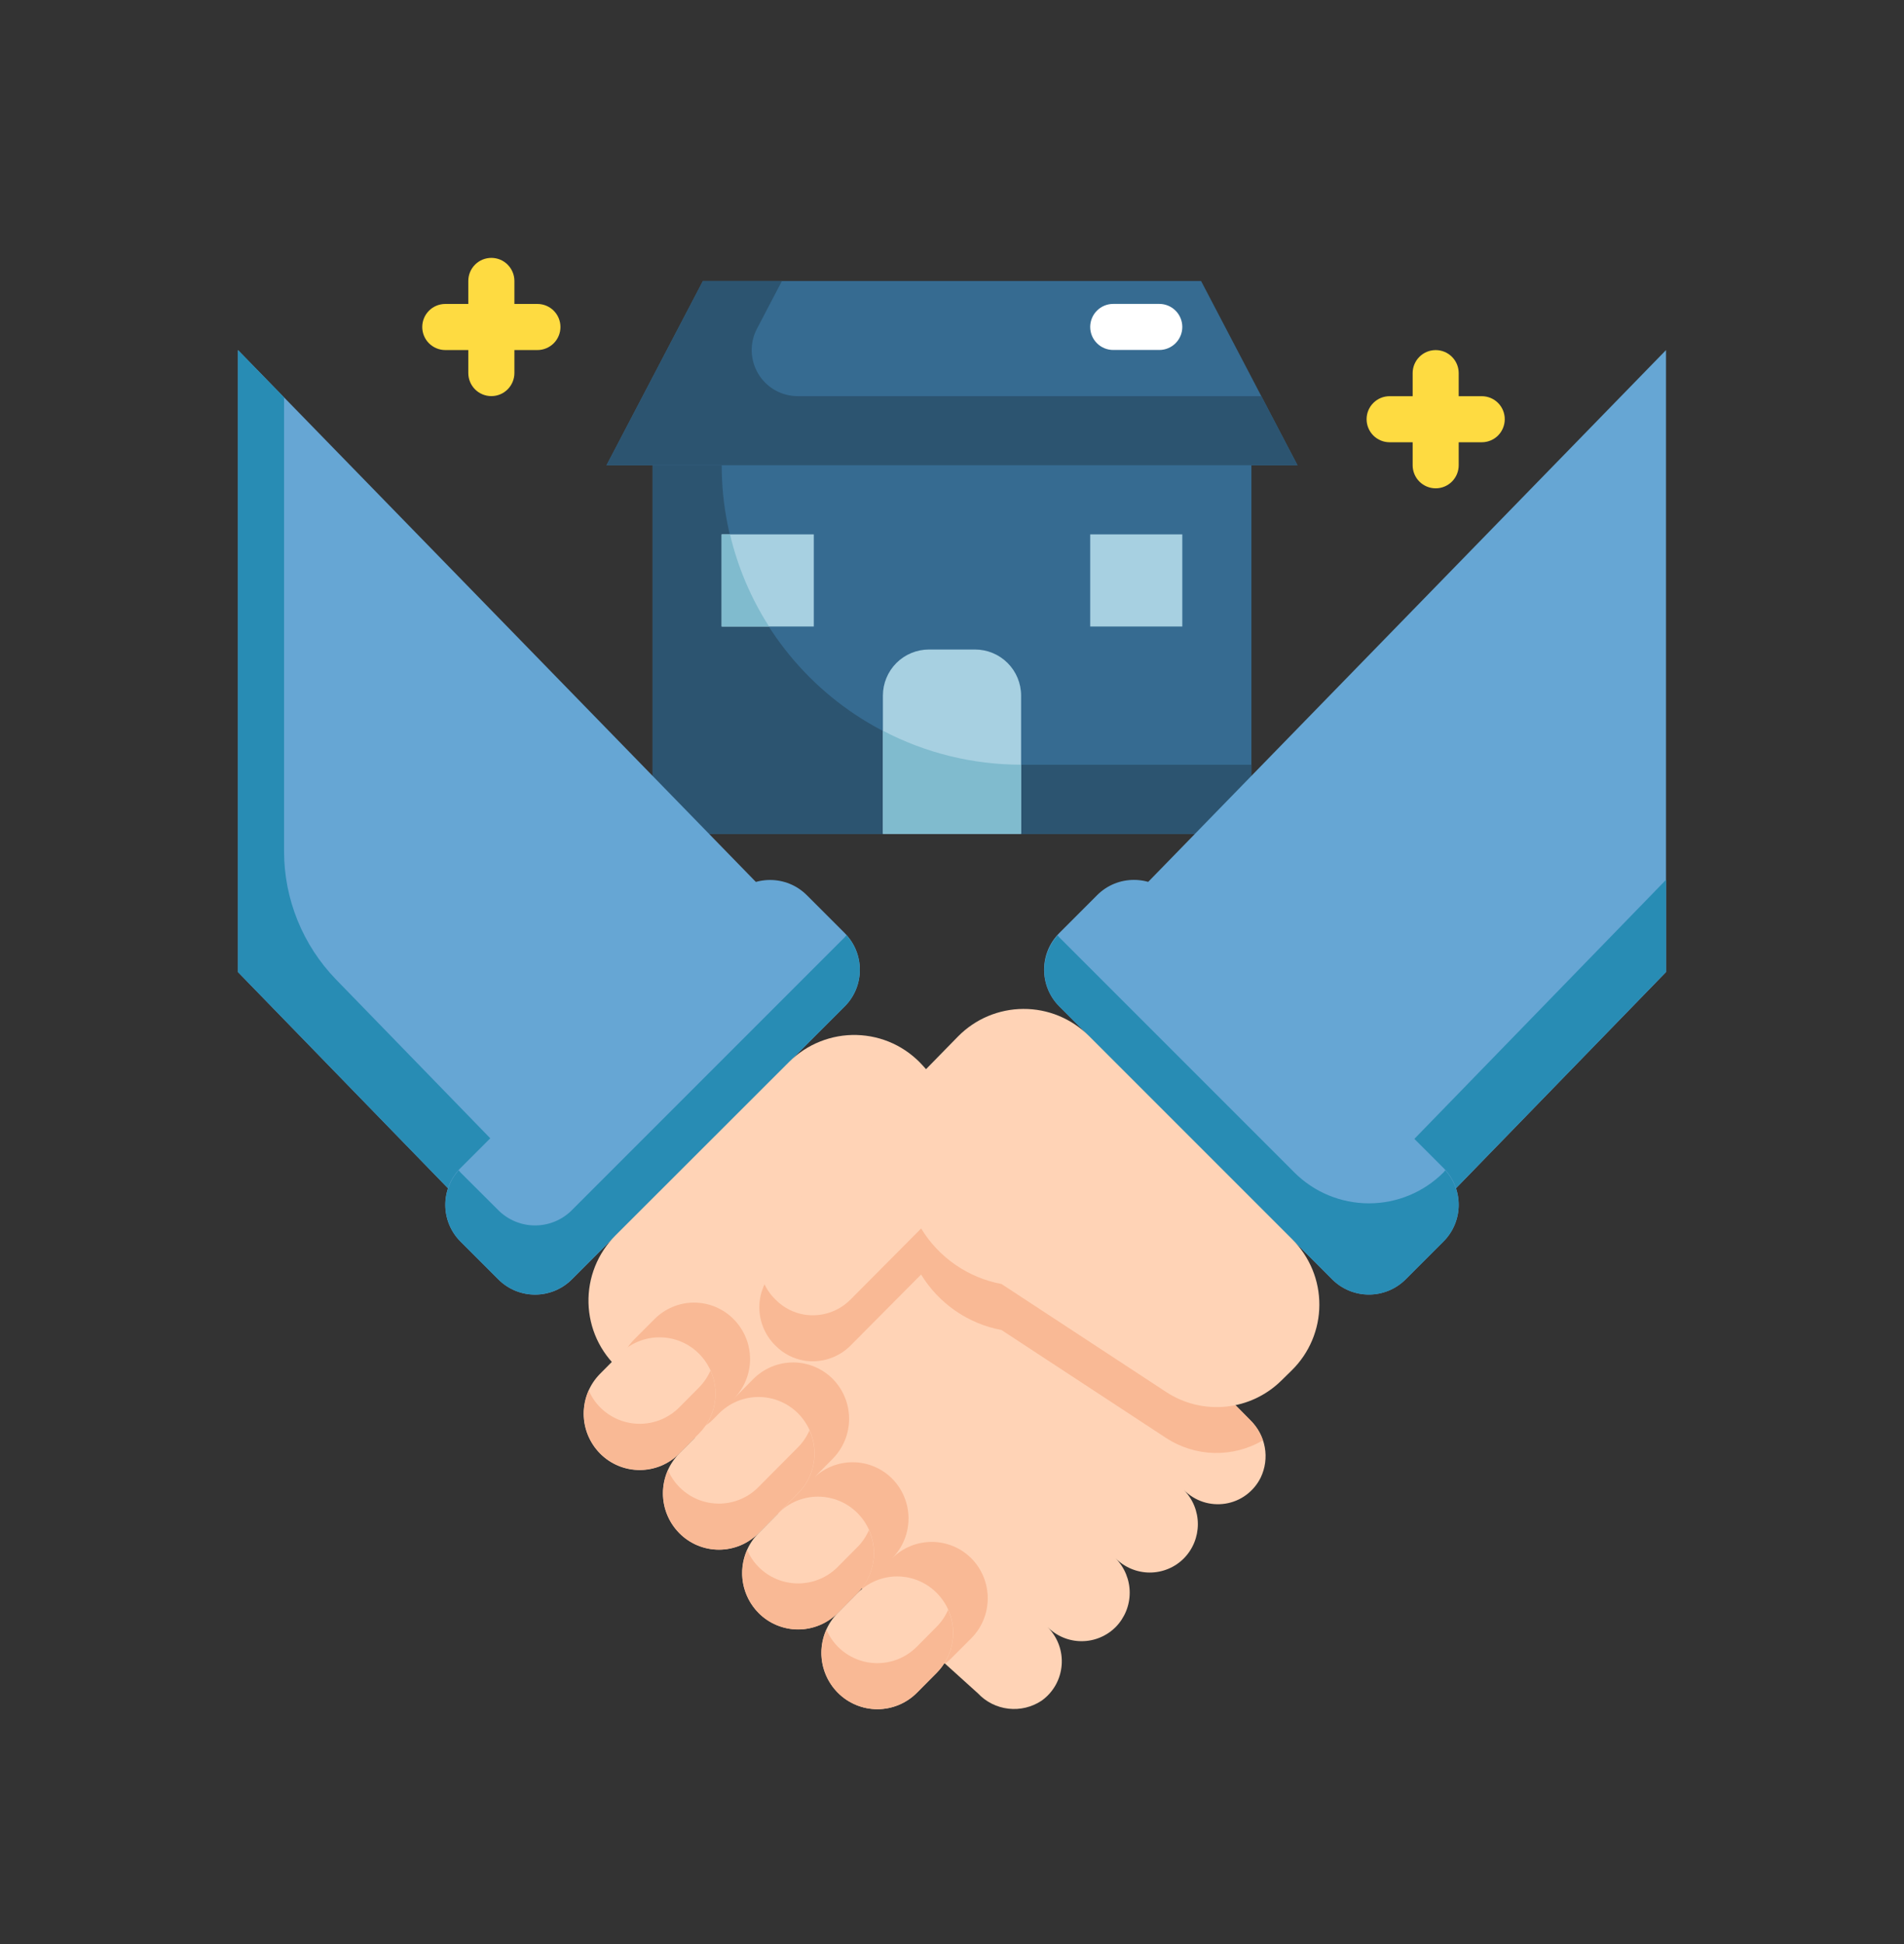 <svg width="48" height="49" viewBox="0 0 48 49" fill="none" xmlns="http://www.w3.org/2000/svg">
<rect x="0" y="0" width="48" height="49" fill="#333333" stroke="none"/>
<path d="M15.29 11.727L17.721 7.082H30.279L32.71 11.727H15.29Z" fill="#366B91"/>
<path d="M19.083 8.286L19.713 7.082H17.721L15.29 11.727H32.71L31.798 9.985H20.11C19.91 9.985 19.714 9.933 19.54 9.835C19.367 9.737 19.221 9.595 19.118 9.425C19.015 9.254 18.957 9.059 18.951 8.86C18.945 8.66 18.99 8.463 19.083 8.286Z" fill="#2C5470"/>
<path d="M16.452 11.727H31.548V19.856C31.548 20.164 31.426 20.459 31.208 20.677C30.991 20.895 30.695 21.017 30.387 21.017H17.613C17.305 21.017 17.01 20.895 16.792 20.677C16.574 20.459 16.452 20.164 16.452 19.856V11.727Z" fill="#366B91"/>
<path d="M25.742 19.275C23.74 19.275 21.82 18.48 20.404 17.064C18.989 15.649 18.194 13.729 18.194 11.727H16.452V19.856C16.452 20.164 16.574 20.459 16.792 20.677C17.01 20.895 17.305 21.017 17.613 21.017H30.387C30.695 21.017 30.991 20.895 31.208 20.677C31.426 20.459 31.548 20.164 31.548 19.856V19.275H25.742Z" fill="#2C5470"/>
<path d="M6 24.502L12.663 31.36L20.406 23.616L6 8.824V24.502Z" fill="#66A6D4"/>
<path d="M7.161 10.017L6 8.824V24.502L12.663 31.36L13.824 30.198L8.475 24.692C7.633 23.825 7.161 22.664 7.161 21.456V10.017Z" fill="#288CB4"/>
<path d="M42 24.502L35.337 31.36L27.594 23.616L42 8.824V24.502Z" fill="#66A6D4"/>
<path d="M28.74 22.436L27.594 23.613L35.337 31.356L42 24.498V22.176L35.337 29.034L28.74 22.436Z" fill="#288CB4"/>
<path d="M18.488 22.563L11.609 29.441C11.098 29.953 11.098 30.782 11.609 31.293L12.564 32.248C13.075 32.759 13.904 32.759 14.416 32.248L21.294 25.369C21.805 24.858 21.805 24.029 21.294 23.517L20.34 22.563C19.828 22.052 18.999 22.052 18.488 22.563Z" fill="#66A6D4"/>
<path d="M21.294 23.625L14.415 30.504C14.17 30.749 13.837 30.887 13.489 30.887C13.142 30.887 12.809 30.749 12.564 30.504L11.609 29.552C11.592 29.534 11.581 29.514 11.564 29.496C11.34 29.745 11.22 30.07 11.228 30.404C11.237 30.738 11.373 31.057 11.609 31.294L12.561 32.246C12.807 32.491 13.14 32.629 13.487 32.629C13.834 32.629 14.167 32.491 14.413 32.246L21.294 25.367C21.53 25.13 21.666 24.812 21.675 24.477C21.683 24.143 21.563 23.819 21.339 23.57C21.323 23.588 21.311 23.608 21.294 23.625Z" fill="#288CB4"/>
<path d="M27.66 22.561L26.706 23.516C26.194 24.027 26.194 24.856 26.706 25.367L33.584 32.246C34.095 32.757 34.924 32.757 35.436 32.246L36.39 31.291C36.902 30.78 36.902 29.951 36.39 29.439L29.512 22.561C29.001 22.05 28.172 22.05 27.66 22.561Z" fill="#66A6D4"/>
<path d="M36.391 29.551C35.892 30.05 35.216 30.33 34.511 30.33C33.805 30.33 33.129 30.05 32.63 29.551L26.708 23.629C26.691 23.612 26.679 23.592 26.663 23.574C26.439 23.823 26.319 24.147 26.327 24.481C26.335 24.816 26.472 25.134 26.708 25.371L33.585 32.246C33.83 32.491 34.163 32.629 34.511 32.629C34.858 32.629 35.191 32.491 35.436 32.246L36.391 31.293C36.627 31.056 36.763 30.738 36.772 30.404C36.78 30.069 36.66 29.745 36.436 29.496C36.419 29.512 36.408 29.532 36.391 29.551Z" fill="#288CB4"/>
<path d="M31.781 37.245C31.696 37.417 31.57 37.566 31.416 37.68C31.262 37.794 31.082 37.869 30.893 37.899C30.703 37.929 30.509 37.914 30.327 37.854C30.145 37.794 29.98 37.691 29.845 37.554C30.072 37.784 30.198 38.094 30.198 38.416C30.198 38.739 30.072 39.049 29.845 39.279C29.733 39.392 29.599 39.482 29.451 39.543C29.304 39.604 29.146 39.636 28.986 39.636C28.826 39.636 28.668 39.604 28.521 39.543C28.373 39.482 28.239 39.392 28.127 39.279C28.353 39.51 28.48 39.821 28.48 40.144C28.48 40.467 28.353 40.778 28.127 41.009C28.014 41.122 27.88 41.212 27.733 41.273C27.585 41.335 27.427 41.366 27.267 41.366C27.108 41.366 26.95 41.335 26.802 41.273C26.655 41.212 26.521 41.122 26.408 41.009C26.534 41.134 26.631 41.285 26.693 41.452C26.754 41.618 26.779 41.796 26.764 41.973C26.75 42.15 26.697 42.322 26.61 42.476C26.522 42.631 26.402 42.764 26.257 42.867C26.011 43.03 25.715 43.101 25.422 43.067C25.128 43.033 24.857 42.897 24.654 42.681L15.602 34.507C15.368 34.296 15.179 34.039 15.047 33.753C14.916 33.467 14.844 33.157 14.836 32.841C14.828 32.526 14.884 32.213 15.001 31.92C15.118 31.628 15.293 31.362 15.516 31.139L19.893 26.766C20.116 26.543 20.383 26.367 20.676 26.251C20.97 26.134 21.284 26.078 21.599 26.087C21.915 26.096 22.225 26.168 22.512 26.301C22.798 26.434 23.054 26.624 23.265 26.859L28.529 32.735L28.506 32.758L29.847 34.105L31.518 35.794C31.709 35.977 31.838 36.216 31.885 36.477C31.933 36.737 31.896 37.007 31.781 37.245Z" fill="#FFD3B6"/>
<path d="M24.487 41.292L23.988 41.791C23.938 41.843 23.884 41.889 23.826 41.931L21.77 40.073L21.7 40.009L19.697 38.203L19.552 38.075L17.647 36.351C17.71 36.127 17.831 35.923 17.996 35.759C17.828 35.928 17.62 36.051 17.392 36.119L15.609 34.504C15.656 34.218 15.792 33.954 15.998 33.75L16.498 33.25C16.628 33.118 16.784 33.013 16.955 32.941C17.127 32.869 17.311 32.832 17.497 32.832C17.682 32.832 17.866 32.869 18.038 32.941C18.209 33.013 18.365 33.118 18.495 33.25C18.76 33.517 18.909 33.878 18.909 34.255C18.909 34.631 18.76 34.992 18.495 35.259L18.994 34.754C19.126 34.623 19.281 34.519 19.453 34.448C19.624 34.377 19.808 34.34 19.993 34.34C20.179 34.34 20.362 34.377 20.534 34.448C20.705 34.519 20.861 34.623 20.992 34.754C21.257 35.022 21.406 35.384 21.406 35.761C21.406 36.139 21.257 36.501 20.992 36.769L20.522 37.245C20.788 36.991 21.143 36.852 21.511 36.856C21.878 36.86 22.23 37.008 22.49 37.268C22.755 37.535 22.904 37.897 22.904 38.273C22.904 38.649 22.755 39.01 22.49 39.277C22.621 39.146 22.777 39.042 22.948 38.971C23.12 38.9 23.303 38.864 23.489 38.864C23.674 38.864 23.858 38.9 24.029 38.971C24.201 39.042 24.356 39.146 24.487 39.277C24.753 39.546 24.901 39.908 24.901 40.285C24.901 40.662 24.753 41.024 24.487 41.292Z" fill="#F9B995"/>
<path d="M31.518 35.792L29.847 34.104L28.506 32.757L28.529 32.733L23.889 27.555L19.534 32.002C19.284 32.254 19.143 32.595 19.143 32.951C19.143 33.307 19.284 33.648 19.534 33.901L19.552 33.918C19.749 34.119 20.006 34.251 20.284 34.295C20.492 34.328 20.706 34.31 20.906 34.245C21.107 34.179 21.29 34.067 21.439 33.918L23.221 32.124C23.442 32.486 23.737 32.798 24.086 33.039C24.435 33.28 24.831 33.445 25.248 33.523L29.4 36.246C29.761 36.481 30.18 36.611 30.611 36.622C31.041 36.632 31.467 36.522 31.838 36.304C31.771 36.112 31.661 35.937 31.518 35.792Z" fill="#F9B995"/>
<path d="M29.4 35.086L25.248 32.363C24.831 32.285 24.435 32.12 24.086 31.879C23.737 31.638 23.443 31.326 23.222 30.964L21.439 32.758C21.29 32.907 21.108 33.02 20.907 33.085C20.706 33.151 20.493 33.168 20.284 33.136C20.006 33.091 19.75 32.959 19.552 32.758L19.535 32.741C19.284 32.489 19.143 32.147 19.143 31.791C19.143 31.436 19.284 31.094 19.535 30.842L24.149 26.127C24.364 25.908 24.62 25.733 24.903 25.613C25.186 25.494 25.489 25.431 25.796 25.43C26.104 25.428 26.408 25.487 26.692 25.604C26.976 25.721 27.234 25.893 27.451 26.11L32.581 31.24C32.797 31.456 32.969 31.714 33.086 31.997C33.203 32.281 33.262 32.584 33.261 32.891C33.26 33.197 33.198 33.501 33.079 33.783C32.96 34.066 32.786 34.322 32.568 34.537L32.303 34.797C31.925 35.17 31.431 35.402 30.903 35.454C30.374 35.507 29.844 35.377 29.4 35.086Z" fill="#FFD3B6"/>
<path d="M21.12 42.664C20.855 42.397 20.706 42.036 20.706 41.659C20.706 41.282 20.855 40.921 21.12 40.654L21.62 40.151C21.75 40.019 21.906 39.914 22.077 39.843C22.249 39.771 22.432 39.734 22.618 39.734C22.804 39.734 22.988 39.771 23.159 39.843C23.33 39.914 23.486 40.019 23.616 40.151C23.881 40.418 24.03 40.78 24.03 41.156C24.03 41.533 23.881 41.894 23.616 42.162L23.117 42.664C22.986 42.796 22.831 42.901 22.66 42.972C22.488 43.044 22.304 43.081 22.119 43.081C21.933 43.081 21.749 43.044 21.578 42.972C21.407 42.901 21.251 42.796 21.12 42.664Z" fill="#FFD3B6"/>
<path d="M23.616 40.999L23.117 41.502C22.956 41.665 22.757 41.787 22.539 41.855C22.32 41.924 22.087 41.938 21.862 41.897C21.637 41.855 21.425 41.758 21.245 41.615C21.066 41.472 20.925 41.287 20.834 41.077C20.716 41.339 20.68 41.631 20.731 41.914C20.782 42.197 20.918 42.458 21.12 42.663C21.25 42.795 21.406 42.9 21.577 42.971C21.749 43.042 21.933 43.079 22.118 43.079C22.304 43.079 22.488 43.042 22.659 42.971C22.831 42.9 22.986 42.795 23.117 42.663L23.616 42.16C23.818 41.955 23.953 41.694 24.005 41.411C24.056 41.128 24.02 40.837 23.902 40.574C23.834 40.732 23.737 40.876 23.616 40.999Z" fill="#F9B995"/>
<path d="M19.123 40.652C18.858 40.385 18.709 40.023 18.709 39.647C18.709 39.27 18.858 38.909 19.123 38.642L19.622 38.139C19.753 38.007 19.908 37.903 20.08 37.831C20.251 37.76 20.435 37.723 20.621 37.723C20.807 37.723 20.991 37.76 21.162 37.831C21.333 37.903 21.489 38.007 21.619 38.139C21.884 38.407 22.033 38.768 22.033 39.145C22.033 39.521 21.884 39.882 21.619 40.15L21.12 40.652C20.989 40.784 20.834 40.889 20.662 40.96C20.491 41.032 20.307 41.069 20.122 41.069C19.936 41.069 19.752 41.032 19.581 40.96C19.409 40.889 19.253 40.784 19.123 40.652Z" fill="#FFD3B6"/>
<path d="M21.619 38.991L21.12 39.494C20.989 39.626 20.834 39.73 20.662 39.802C20.491 39.873 20.307 39.91 20.121 39.91C19.936 39.91 19.752 39.873 19.58 39.802C19.409 39.73 19.253 39.626 19.123 39.494C19.002 39.371 18.905 39.227 18.836 39.069C18.719 39.332 18.683 39.623 18.734 39.906C18.785 40.189 18.921 40.45 19.123 40.655C19.253 40.787 19.409 40.892 19.58 40.963C19.752 41.034 19.936 41.071 20.121 41.071C20.307 41.071 20.491 41.034 20.662 40.963C20.834 40.892 20.989 40.787 21.12 40.655L21.619 40.152C21.822 39.947 21.957 39.687 22.008 39.404C22.059 39.121 22.023 38.829 21.906 38.566C21.837 38.724 21.74 38.868 21.619 38.991Z" fill="#F9B995"/>
<path d="M17.126 38.643C16.861 38.376 16.712 38.015 16.712 37.638C16.712 37.262 16.861 36.9 17.126 36.633L18.125 35.627C18.256 35.495 18.411 35.391 18.582 35.319C18.754 35.248 18.938 35.211 19.123 35.211C19.309 35.211 19.493 35.248 19.664 35.319C19.835 35.391 19.991 35.495 20.122 35.627C20.387 35.895 20.535 36.256 20.535 36.633C20.535 37.009 20.387 37.371 20.122 37.638L19.123 38.643C18.992 38.775 18.837 38.88 18.666 38.952C18.494 39.023 18.31 39.06 18.125 39.06C17.939 39.06 17.755 39.023 17.584 38.952C17.412 38.88 17.257 38.775 17.126 38.643Z" fill="#FFD3B6"/>
<path d="M20.121 36.475L19.122 37.48C18.962 37.644 18.763 37.765 18.544 37.834C18.326 37.903 18.093 37.917 17.868 37.875C17.643 37.833 17.431 37.737 17.252 37.594C17.072 37.451 16.931 37.266 16.839 37.056C16.722 37.318 16.686 37.61 16.737 37.893C16.788 38.176 16.924 38.437 17.126 38.642C17.256 38.774 17.412 38.878 17.583 38.95C17.755 39.021 17.938 39.058 18.124 39.058C18.31 39.058 18.494 39.021 18.665 38.95C18.836 38.878 18.992 38.774 19.122 38.642L20.121 37.636C20.323 37.432 20.459 37.171 20.51 36.888C20.561 36.605 20.525 36.313 20.407 36.051C20.339 36.209 20.242 36.352 20.121 36.475Z" fill="#F9B995"/>
<path d="M15.128 36.637C14.863 36.369 14.714 36.008 14.714 35.632C14.714 35.255 14.863 34.894 15.128 34.626L15.627 34.123C15.758 33.991 15.914 33.887 16.085 33.815C16.257 33.744 16.441 33.707 16.626 33.707C16.812 33.707 16.996 33.744 17.167 33.815C17.339 33.887 17.494 33.991 17.625 34.123C17.89 34.391 18.038 34.752 18.038 35.129C18.038 35.505 17.89 35.866 17.625 36.134L17.125 36.637C16.995 36.769 16.839 36.873 16.668 36.945C16.496 37.016 16.312 37.053 16.127 37.053C15.941 37.053 15.757 37.016 15.586 36.945C15.414 36.873 15.259 36.769 15.128 36.637Z" fill="#FFD3B6"/>
<path d="M17.625 34.968L17.126 35.471C16.995 35.603 16.84 35.707 16.668 35.779C16.497 35.85 16.313 35.887 16.127 35.887C15.942 35.887 15.758 35.85 15.586 35.779C15.415 35.707 15.259 35.603 15.129 35.471C15.008 35.348 14.911 35.204 14.842 35.046C14.725 35.308 14.689 35.6 14.74 35.883C14.791 36.166 14.927 36.427 15.129 36.632C15.259 36.764 15.415 36.869 15.586 36.94C15.758 37.012 15.942 37.048 16.127 37.048C16.313 37.048 16.497 37.012 16.668 36.94C16.84 36.869 16.995 36.764 17.126 36.632L17.625 36.129C17.828 35.925 17.963 35.663 18.014 35.38C18.065 35.097 18.029 34.805 17.912 34.543C17.843 34.701 17.746 34.845 17.625 34.968Z" fill="#F9B995"/>
<path d="M23.42 16.371H24.581C24.889 16.371 25.184 16.493 25.402 16.711C25.62 16.929 25.742 17.224 25.742 17.532V21.016H22.258V17.532C22.258 17.224 22.381 16.929 22.598 16.711C22.816 16.493 23.112 16.371 23.42 16.371Z" fill="#A7D0E1"/>
<path d="M22.258 18.418V21.016H25.742V19.274C24.529 19.274 23.333 18.981 22.258 18.418Z" fill="#80BBCE"/>
<path d="M20.516 13.469H18.193V15.791H20.516V13.469Z" fill="#A7D0E1"/>
<path d="M18.404 13.469H18.193V15.791H19.388C18.931 15.078 18.598 14.293 18.404 13.469Z" fill="#80BBCE"/>
<path d="M29.806 13.469H27.484V15.791H29.806V13.469Z" fill="#A7D0E1"/>
<path d="M35.032 11.147H35.613V11.727C35.613 11.881 35.674 12.029 35.783 12.138C35.892 12.247 36.04 12.308 36.194 12.308C36.348 12.308 36.495 12.247 36.604 12.138C36.713 12.029 36.774 11.881 36.774 11.727V11.147H37.355C37.509 11.147 37.657 11.086 37.766 10.977C37.874 10.868 37.935 10.72 37.935 10.566C37.935 10.412 37.874 10.264 37.766 10.156C37.657 10.047 37.509 9.986 37.355 9.986H36.774V9.405C36.774 9.251 36.713 9.103 36.604 8.994C36.495 8.885 36.348 8.824 36.194 8.824C36.04 8.824 35.892 8.885 35.783 8.994C35.674 9.103 35.613 9.251 35.613 9.405V9.986H35.032C34.878 9.986 34.731 10.047 34.622 10.156C34.513 10.264 34.452 10.412 34.452 10.566C34.452 10.72 34.513 10.868 34.622 10.977C34.731 11.086 34.878 11.147 35.032 11.147Z" fill="#FEDB41"/>
<path d="M11.226 8.823H11.806V9.403C11.806 9.557 11.867 9.705 11.976 9.814C12.085 9.923 12.233 9.984 12.387 9.984C12.541 9.984 12.689 9.923 12.797 9.814C12.906 9.705 12.968 9.557 12.968 9.403V8.823H13.548C13.702 8.823 13.85 8.761 13.959 8.653C14.068 8.544 14.129 8.396 14.129 8.242C14.129 8.088 14.068 7.94 13.959 7.831C13.85 7.722 13.702 7.661 13.548 7.661H12.968V7.081C12.968 6.927 12.906 6.779 12.797 6.67C12.689 6.561 12.541 6.5 12.387 6.5C12.233 6.5 12.085 6.561 11.976 6.67C11.867 6.779 11.806 6.927 11.806 7.081V7.661H11.226C11.072 7.661 10.924 7.722 10.815 7.831C10.706 7.94 10.645 8.088 10.645 8.242C10.645 8.396 10.706 8.544 10.815 8.653C10.924 8.761 11.072 8.823 11.226 8.823Z" fill="#FEDB41"/>
<path d="M29.226 8.821H28.064C27.91 8.821 27.763 8.76 27.654 8.651C27.545 8.542 27.484 8.395 27.484 8.241C27.484 8.087 27.545 7.939 27.654 7.83C27.763 7.721 27.91 7.66 28.064 7.66H29.226C29.38 7.66 29.527 7.721 29.636 7.83C29.745 7.939 29.806 8.087 29.806 8.241C29.806 8.395 29.745 8.542 29.636 8.651C29.527 8.76 29.38 8.821 29.226 8.821Z" fill="white"/>
</svg>
